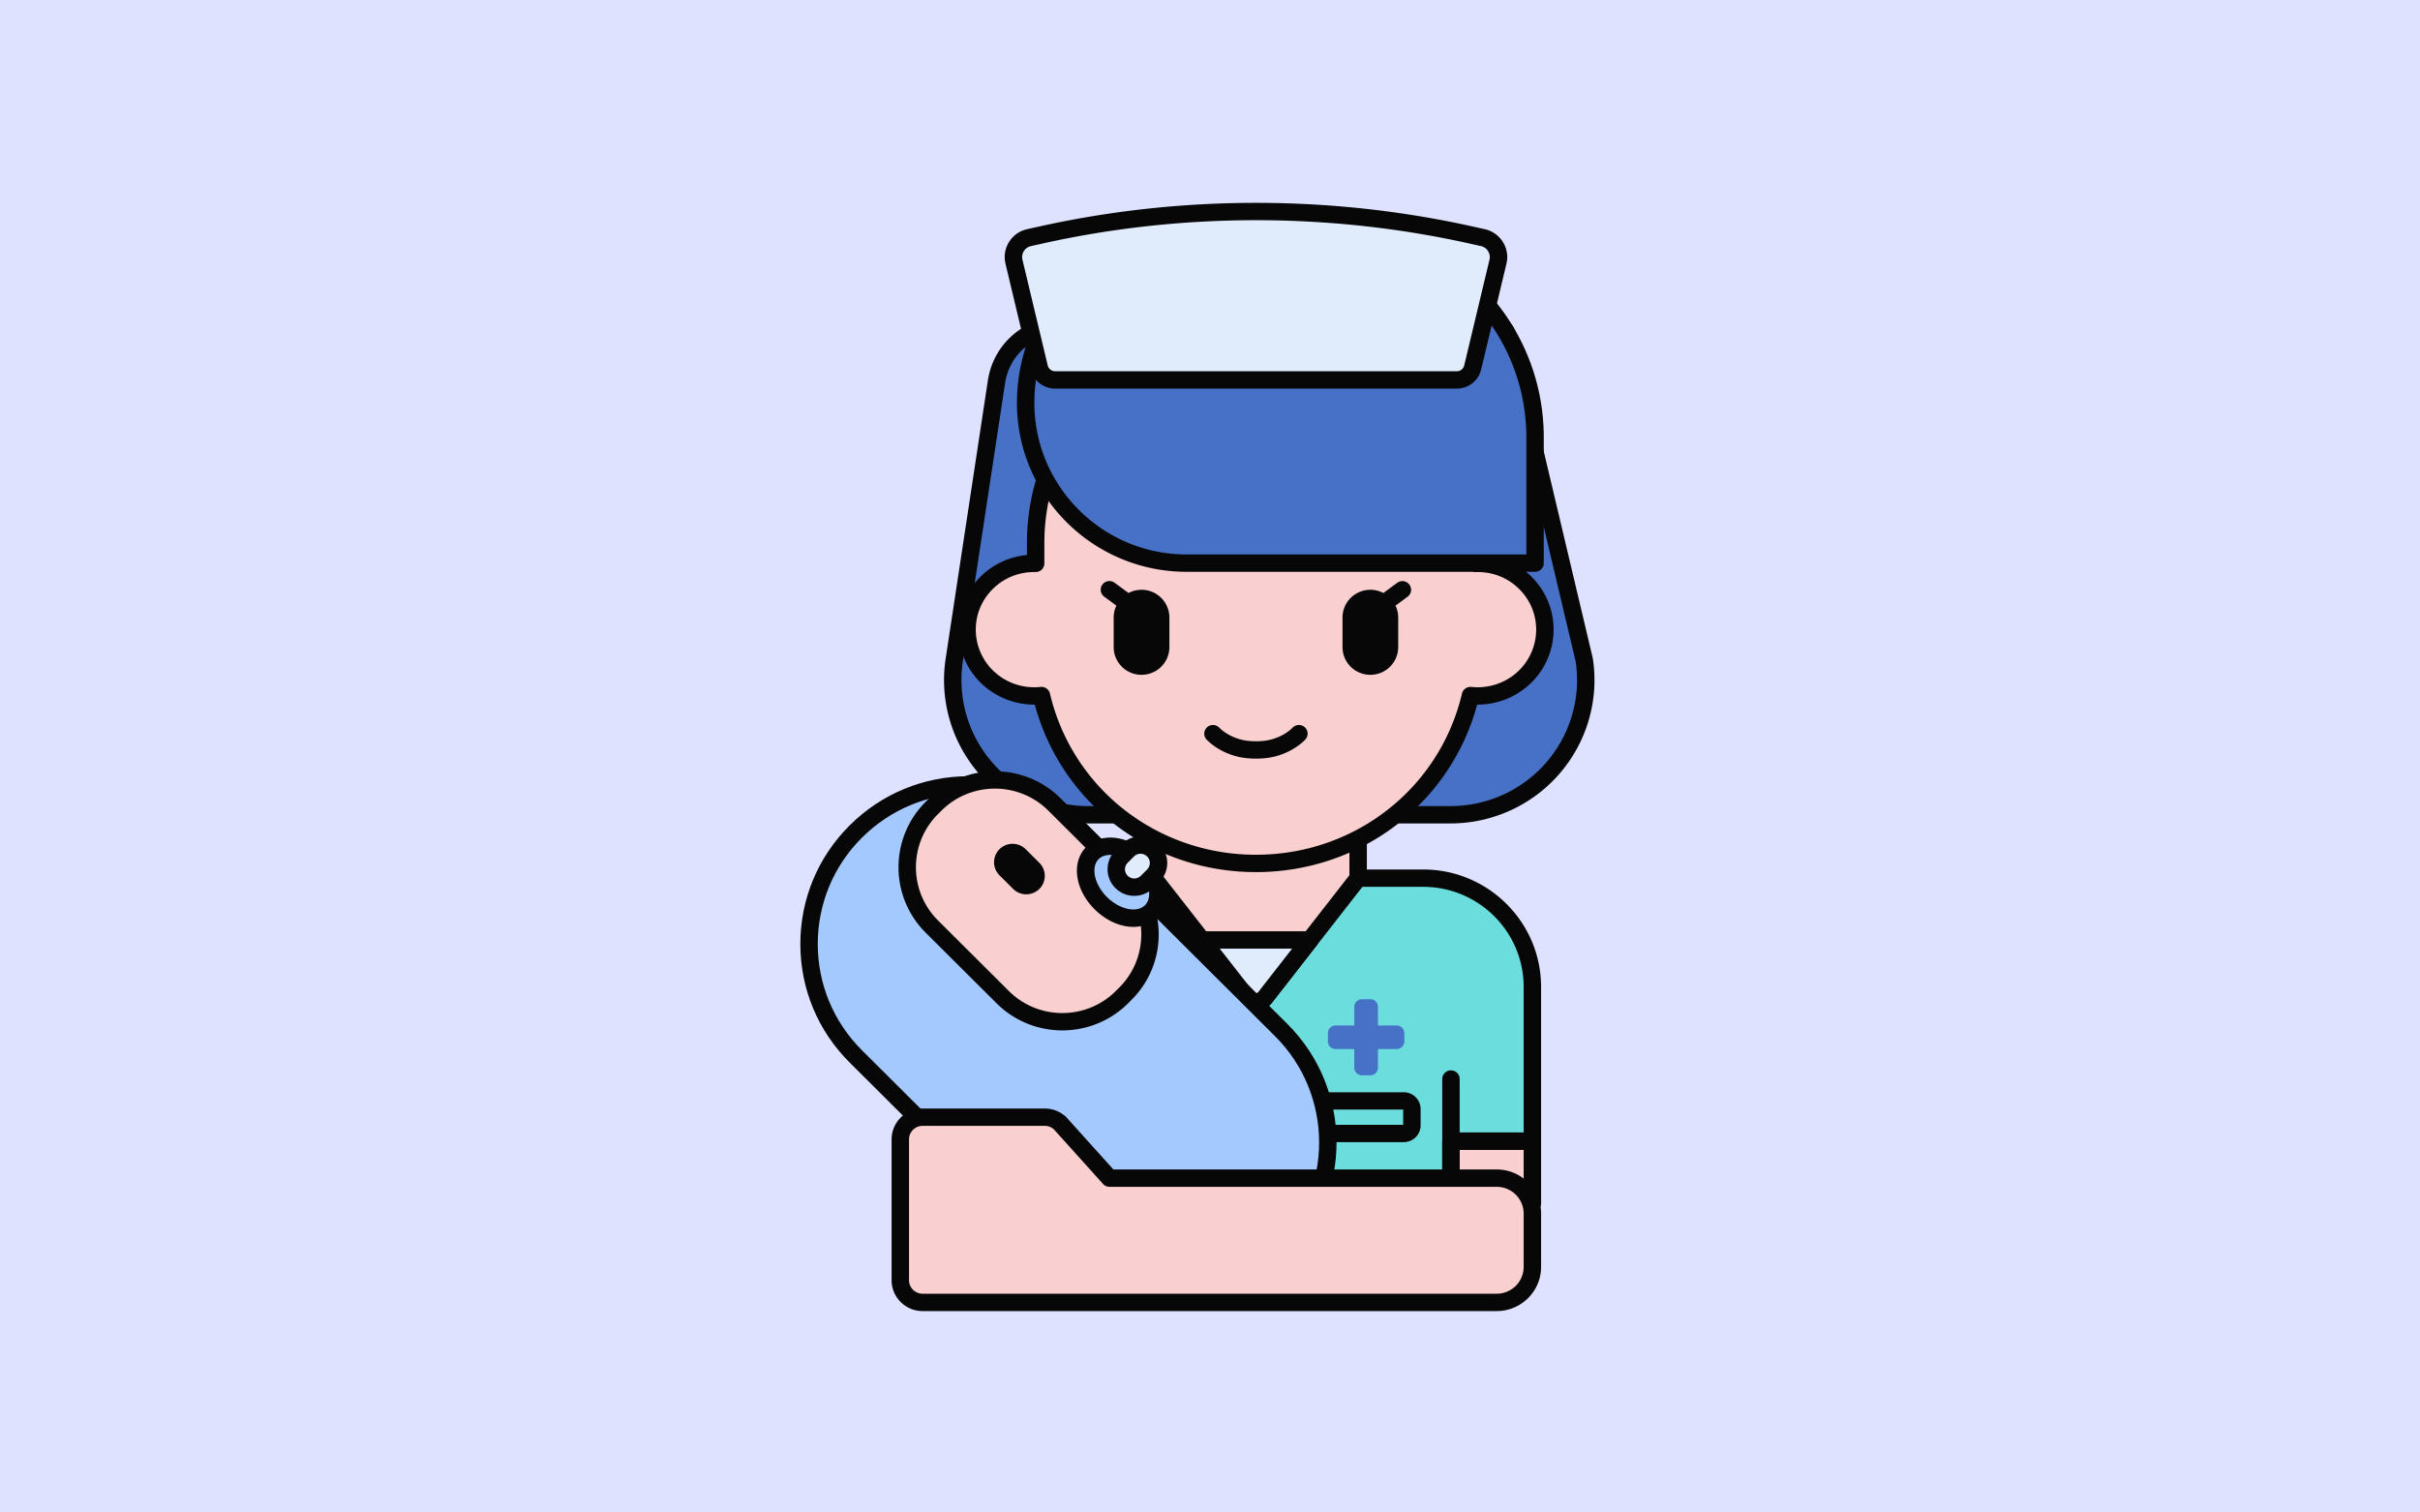 <svg xmlns:inkscape="http://www.inkscape.org/namespaces/inkscape" xmlns:sodipodi="http://sodipodi.sourceforge.net/DTD/sodipodi-0.dtd" xmlns="http://www.w3.org/2000/svg" xmlns:svg="http://www.w3.org/2000/svg" width="800" height="500" x="0" y="0" viewBox="0 0 400 250" xml:space="preserve" class="" id="svg66" sodipodi:docname="hebamme.svg" inkscape:export-filename="geschenk-fuer-hebamme.svg" inkscape:export-xdpi="96" inkscape:export-ydpi="96"><defs id="defs70"></defs><rect style="fill:#dee2ff;fill-opacity:1;stroke:#ffffff;stroke-width:0" id="rect2467" width="400" height="250" x="5e-07" y="5e-07"></rect><g id="g64" transform="matrix(0.72,0,0,0.717,105.761,33.33)"><path fill="#4671c6" d="M 96.967,28.534 A 15.267,15.267 0 0 0 81.872,41.519 l -9.692,64.125 c -2.84,18.788 11.707,35.698 30.708,35.698 h 83.205 c 19.001,0 33.547,-16.91 30.708,-35.698 L 199.11,30.692 a 2.8,2.8 0 0 0 -2.726,-2.157 H 96.967 Z" data-original="#4671c6" class="" id="path2"></path><path fill="#070708" d="m 186.093,143.341 h -83.205 a 33.023,33.023 0 0 1 -25.06,-11.499 33.022,33.022 0 0 1 -7.625,-26.498 l 9.692,-64.125 c 1.286,-8.51 8.466,-14.686 17.072,-14.686 h 99.417 a 4.783,4.783 0 0 1 4.672,3.699 l 17.691,74.951 c 0.013,0.053 0.023,0.106 0.031,0.161 a 33.03,33.03 0 0 1 -7.625,26.498 33.03,33.03 0 0 1 -25.06,11.499 z M 96.966,30.534 c -6.612,0 -12.128,4.746 -13.117,11.284 l -9.692,64.125 a 29.028,29.028 0 0 0 6.703,23.291 29.029,29.029 0 0 0 22.028,10.108 h 83.205 a 29.03,29.03 0 0 0 22.027,-10.107 29.029,29.029 0 0 0 6.714,-23.212 L 197.162,31.152 a 0.798,0.798 0 0 0 -0.779,-0.617 H 96.966 Z" data-original="#3762cc" class="" opacity="1" id="path4"></path><path fill="#f9cfcf" d="m 77.986,216.589 h 18.689 v 14.325 H 77.986 Z m 108.22,0 h 18.689 v 14.325 h -18.689 z" data-original="#f9cfcf" id="path6"></path><path fill="#6bdddd" d="m 179.827,155.958 h -76.772 c -13.845,0 -25.068,11.224 -25.068,25.068 v 35.562 h 18.689 v 14.325 h 89.53 v -14.325 h 18.689 v -35.562 c 0,-13.844 -11.224,-25.068 -25.068,-25.068 z" data-original="#6bdddd" class="" id="path8"></path><path fill="#070708" d="m 96.675,232.914 a 2,2 0 0 1 -2,-2 v -28.649 a 2,2 0 0 1 4,0 v 28.649 a 2,2 0 0 1 -2,2 z m 89.531,0 a 2,2 0 0 1 -2,-2 v -28.649 a 2,2 0 0 1 4,0 v 28.649 a 2,2 0 0 1 -2,2 z" data-original="#3762cc" class="" opacity="1" id="path10"></path><path fill="#070708" d="M 96.675,232.914 H 77.986 a 2,2 0 0 1 -2,-2 v -14.325 a 2,2 0 0 1 2,-2 h 18.689 a 2,2 0 0 1 2,2 v 14.325 a 2,2 0 0 1 -2,2 z m -16.689,-4 H 94.675 V 218.589 H 79.986 Z m 124.909,4 h -18.689 a 2,2 0 0 1 -2,-2 v -14.325 a 2,2 0 0 1 2,-2 h 18.689 a 2,2 0 0 1 2,2 v 14.325 a 2,2 0 0 1 -2,2 z m -16.689,-4 h 14.689 v -10.325 h -14.689 z" data-original="#3762cc" class="" opacity="1" id="path12"></path><path fill="#070708" d="m 186.206,232.914 h -89.53 a 2,2 0 0 1 -2,-2 v -12.325 h -16.69 a 2,2 0 0 1 -2,-2 v -35.563 c 0,-14.926 12.143,-27.068 27.068,-27.068 h 76.772 c 14.926,0 27.068,12.143 27.068,27.068 v 35.563 a 2,2 0 0 1 -2,2 h -16.689 v 12.325 a 2,2 0 0 1 -1.999,2 z m -87.531,-4 h 85.53 v -12.325 a 2,2 0 0 1 2,-2 h 16.689 v -33.563 c 0,-12.72 -10.349,-23.068 -23.068,-23.068 h -76.772 c -12.72,0 -23.068,10.349 -23.068,23.068 v 33.563 h 16.689 a 2,2 0 0 1 2,2 z" data-original="#3762cc" class="" opacity="1" id="path14"></path><path fill="#f9cfcf" d="m 117.941,128.849 v 27.109 l 21.378,27.465 a 2.687,2.687 0 0 0 4.241,-0.002 l 21.335,-27.463 v -27.109 z" data-original="#f9cfcf" id="path16"></path><path fill="#070708" d="m 141.438,186.459 a 4.656,4.656 0 0 1 -3.698,-1.808 l -21.378,-27.465 a 2.004,2.004 0 0 1 -0.422,-1.229 V 128.85 a 2,2 0 0 1 2,-2 h 46.954 a 2,2 0 0 1 2,2 v 27.108 c 0,0.444 -0.148,0.876 -0.42,1.227 l -21.335,27.463 a 4.655,4.655 0 0 1 -3.698,1.811 z m -21.497,-31.188 20.956,26.923 c 0.18,0.23 0.417,0.265 0.542,0.265 a 0.675,0.675 0 0 0 0.541,-0.265 l 20.915,-26.922 V 130.85 h -42.954 z" data-original="#3762cc" class="" opacity="1" id="path18"></path><path fill="#e0ebfc" d="m 129.033,170.209 10.286,13.214 a 2.687,2.687 0 0 0 4.241,-0.002 l 10.264,-13.212 z" data-original="#e0ebfc" class="" id="path20"></path><path fill="#070708" d="m 141.438,186.459 a 4.657,4.657 0 0 1 -3.698,-1.808 l -10.286,-13.214 a 2.002,2.002 0 0 1 1.578,-3.229 h 24.791 a 2,2 0 0 1 1.579,3.227 l -10.264,13.212 a 4.655,4.655 0 0 1 -3.698,1.811 z m -8.313,-14.251 7.772,9.986 c 0.179,0.23 0.416,0.265 0.542,0.265 a 0.675,0.675 0 0 0 0.541,-0.265 l 7.757,-9.985 h -16.612 z" data-original="#3762cc" class="" opacity="1" id="path22"></path><path fill="#f9cfcf" d="m 192.017,83.39 v -4.736 c 0,-27.681 -22.644,-50.121 -50.577,-50.121 -27.933,0 -50.577,22.44 -50.577,50.121 v 4.736 c -8.782,-0.178 -15.75,6.818 -15.75,15.275 0,9.03 7.884,16.173 17.086,15.2 5.22,22.175 25.278,38.696 49.241,38.696 23.965,0 44.022,-16.523 49.241,-38.696 9.19,0.972 17.086,-6.158 17.086,-15.2 0,-8.46 -6.973,-15.453 -15.75,-15.275 z" data-original="#f9cfcf" id="path24"></path><path fill="#070708" d="m 141.434,128.4 c -1.875,0 -3.511,-0.221 -5.002,-0.674 -2.476,-0.753 -4.648,-2.021 -6.282,-3.668 a 2,2 0 0 1 2.84,-2.818 c 1.169,1.178 2.762,2.097 4.606,2.658 1.109,0.337 2.364,0.501 3.838,0.501 1.474,0 2.729,-0.164 3.838,-0.501 1.844,-0.561 3.437,-1.48 4.606,-2.658 a 2,2 0 0 1 2.84,2.818 c -1.634,1.646 -3.806,2.915 -6.282,3.668 -1.491,0.454 -3.127,0.674 -5.002,0.674 z" data-original="#3762cc" class="" opacity="1" id="path26"></path><path fill="#070708" d="m 141.44,154.562 c -23.995,0 -44.638,-15.792 -50.777,-38.61 h -0.107 a 17.532,17.532 0 0 1 -11.72,-4.478 17.267,17.267 0 0 1 -5.722,-12.81 c 0,-4.66 1.841,-9.031 5.184,-12.307 a 17.304,17.304 0 0 1 10.565,-4.895 v -2.81 c 0,-28.74 23.586,-52.121 52.577,-52.121 28.991,0 52.577,23.381 52.577,52.121 v 2.81 a 17.298,17.298 0 0 1 10.565,4.895 c 3.343,3.276 5.184,7.646 5.184,12.306 0,4.869 -2.085,9.537 -5.721,12.809 a 17.54,17.54 0 0 1 -11.721,4.479 h -0.107 c -6.139,22.819 -26.781,38.611 -50.777,38.611 z M 92.201,111.866 a 2,2 0 0 1 1.945,1.542 c 5.149,21.876 24.597,37.154 47.294,37.154 22.697,0 42.145,-15.278 47.294,-37.154 a 1.995,1.995 0 0 1 2.157,-1.531 c 3.827,0.404 7.644,-0.826 10.479,-3.376 a 13.257,13.257 0 0 0 4.396,-9.835 c 0,-3.576 -1.415,-6.932 -3.983,-9.449 -2.594,-2.542 -6.03,-3.898 -9.726,-3.826 a 1.948,1.948 0 0 1 -1.44,-0.571 2,2 0 0 1 -0.6,-1.429 v -4.736 c 0,-26.534 -21.792,-48.121 -48.577,-48.121 -26.785,0 -48.576,21.587 -48.576,48.121 v 4.736 a 2.001,2.001 0 0 1 -2.04,2 c -3.667,-0.078 -7.131,1.284 -9.725,3.826 -2.569,2.518 -3.984,5.874 -3.984,9.45 a 13.26,13.26 0 0 0 4.398,9.836 c 2.833,2.55 6.653,3.778 10.477,3.375 a 1.67,1.67 0 0 1 0.211,-0.012 z m 83.16,104.95 H 156.29 a 3.88,3.88 0 0 1 -3.876,-3.876 v -3.752 a 3.88,3.88 0 0 1 3.876,-3.875 h 19.071 a 3.88,3.88 0 0 1 3.876,3.875 v 3.752 a 3.88,3.88 0 0 1 -3.876,3.876 z m -18.947,-4 h 18.823 v -3.503 h -18.823 z" data-original="#3762cc" class="" opacity="1" id="path28"></path><path fill="#4671c6" d="m 173.743,189.922 h -4.299 v -4.299 c 0,-0.972 -0.788,-1.759 -1.759,-1.759 h -1.913 c -0.972,0 -1.759,0.788 -1.759,1.759 v 4.299 h -4.299 c -0.972,0 -1.759,0.788 -1.759,1.759 v 1.913 a 1.76,1.76 0 0 0 1.759,1.759 h 4.299 v 4.299 c 0,0.972 0.788,1.759 1.759,1.759 h 1.913 c 0.972,0 1.759,-0.788 1.759,-1.759 v -4.299 h 4.299 c 0.972,0 1.759,-0.788 1.759,-1.759 v -1.913 c 0,-0.971 -0.787,-1.759 -1.759,-1.759 z" data-original="#4671c6" class="" id="path30"></path><path fill="#070708" d="m 176.658,88.288 a 1.999,1.999 0 0 0 -2.797,-0.419 l -3.177,2.35 a 6.393,6.393 0 0 0 -9.378,5.651 v 6.819 a 6.393,6.393 0 1 0 12.786,0 V 95.87 c 0,-0.981 -0.227,-1.906 -0.622,-2.736 l 2.77,-2.048 a 2.003,2.003 0 0 0 0.418,-2.798 z m -61.488,1.189 c -1.079,0 -2.094,0.27 -2.985,0.742 l -3.178,-2.349 a 2,2 0 1 0 -2.378,3.216 l 2.77,2.048 a 6.363,6.363 0 0 0 -0.622,2.736 v 6.819 a 6.393,6.393 0 1 0 12.786,0 V 95.87 a 6.393,6.393 0 0 0 -6.393,-6.393 z" data-original="#3762cc" class="" opacity="1" id="path32"></path><path fill="#4671c6" d="m 205.509,83.333 h -80.005 c -20.399,0 -36.935,-16.537 -36.935,-36.935 0,-22.054 17.878,-39.932 39.932,-39.932 h 29.117 c 26.45,0 47.891,21.442 47.891,47.891 z" data-original="#4671c6" class="" id="path34"></path><path fill="#070708" d="m 205.509,85.333 h -80.005 c -21.469,0 -38.935,-17.466 -38.935,-38.936 0,-23.122 18.811,-41.932 41.932,-41.932 h 29.117 c 27.51,0 49.892,22.381 49.892,49.892 v 28.976 a 2,2 0 0 1 -2.001,2 z M 128.5,8.466 c -20.916,0 -37.932,17.016 -37.932,37.932 0,19.264 15.672,34.936 34.935,34.936 h 78.005 V 54.357 c 0,-25.305 -20.587,-45.892 -45.892,-45.892 H 128.5 Z" data-original="#3762cc" class="" opacity="1" id="path36"></path><path fill="#e0ebfc" d="m 92.074,7.688 -2.722,0.608 a 4.593,4.593 0 0 0 -3.467,5.546 l 5.801,24.373 a 3.751,3.751 0 0 0 3.65,2.883 h 92.209 a 3.753,3.753 0 0 0 3.65,-2.883 l 5.801,-24.373 a 4.593,4.593 0 0 0 -3.467,-5.546 l -2.722,-0.608 a 226.42,226.42 0 0 0 -98.733,0 z" data-original="#e0ebfc" class="" id="path38"></path><path fill="#070708" d="M 187.545,43.099 H 95.336 A 5.733,5.733 0 0 1 89.74,38.68 L 83.939,14.306 a 6.543,6.543 0 0 1 0.824,-5.021 6.539,6.539 0 0 1 4.153,-2.939 l 2.722,-0.608 c 32.581,-7.279 67.024,-7.279 99.605,0 l 2.722,0.608 a 6.544,6.544 0 0 1 4.153,2.94 6.542,6.542 0 0 1 0.823,5.021 L 193.14,38.68 a 5.732,5.732 0 0 1 -5.595,4.419 z M 92.51,9.64 89.788,10.248 c -0.683,0.153 -1.262,0.563 -1.633,1.156 -0.371,0.593 -0.486,1.294 -0.324,1.975 l 5.801,24.374 a 1.745,1.745 0 0 0 1.704,1.346 h 92.209 c 0.814,0 1.515,-0.554 1.704,-1.346 L 195.05,13.38 a 2.577,2.577 0 0 0 -0.323,-1.975 2.578,2.578 0 0 0 -1.634,-1.157 L 190.371,9.64 c -32.01,-7.151 -65.85,-7.151 -97.861,0 z" data-original="#3762cc" class="" opacity="1" id="path40"></path><path fill="#a4c9ff" d="M 95.348,242.823 49.587,197.062 c -14.322,-14.322 -14.322,-37.543 0,-51.865 14.322,-14.322 37.543,-14.322 51.865,0 l 45.761,45.761 c 14.322,14.322 14.322,37.543 0,51.865 -14.322,14.322 -37.543,14.322 -51.865,0 z" data-original="#a4c9ff" id="path42"></path><path fill="#070708" d="m 121.28,255.546 c -9.904,0 -19.807,-3.77 -27.347,-11.31 L 48.172,198.474 c -7.305,-7.304 -11.328,-17.016 -11.328,-27.346 0,-10.33 4.023,-20.042 11.328,-27.347 7.304,-7.305 17.016,-11.328 27.346,-11.328 10.331,0 20.042,4.023 27.347,11.328 l 45.762,45.761 c 15.079,15.079 15.079,39.614 0,54.693 -7.54,7.541 -17.443,11.311 -27.347,11.311 z M 96.762,241.409 c 13.52,13.52 35.518,13.52 49.037,0 13.519,-13.52 13.52,-35.518 0,-49.037 l -45.762,-45.761 c -6.549,-6.549 -15.256,-10.156 -24.519,-10.156 -9.262,0 -17.969,3.607 -24.518,10.156 -6.549,6.549 -10.156,15.257 -10.156,24.519 0,9.262 3.608,17.968 10.156,24.517 z" data-original="#3762cc" class="" opacity="1" id="path44"></path><path fill="#f9cfcf" d="M 83.313,183.399 67.035,167.121 c -7.553,-7.553 -7.553,-19.798 0,-27.351 l 0.797,-0.797 c 7.553,-7.553 19.798,-7.553 27.351,0 l 16.278,16.278 c 7.553,7.553 7.553,19.798 0,27.351 l -0.797,0.797 c -7.553,7.553 -19.799,7.553 -27.351,0 z" data-original="#f9cfcf" id="path46"></path><path fill="#070708" d="m 91.712,158.438 a 4.256,4.256 0 0 1 -6.017,0 l -3.209,-3.209 a 4.256,4.256 0 0 1 6.017,-6.017 l 3.209,3.209 a 4.254,4.254 0 0 1 0,6.017 z" data-original="#3762cc" class="" opacity="1" id="path48"></path><path fill="#070708" d="m 96.988,191.053 c -5.465,0 -10.929,-2.08 -15.089,-6.24 L 65.62,168.535 c -8.32,-8.32 -8.321,-21.859 0,-30.18 l 0.798,-0.797 c 8.319,-8.321 21.858,-8.321 30.179,0 l 16.278,16.278 c 8.321,8.32 8.321,21.859 0,30.179 l -0.796,0.797 c -4.161,4.161 -9.626,6.241 -15.091,6.241 z M 81.507,135.316 c -4.44,0 -8.881,1.69 -12.261,5.07 l -0.798,0.797 c -6.76,6.761 -6.76,17.762 0,24.523 l 16.278,16.278 c 6.762,6.761 17.762,6.762 24.523,0 l 0.796,-0.797 c 6.761,-6.762 6.761,-17.762 0,-24.523 L 93.767,140.386 a 17.28,17.28 0 0 0 -12.26,-5.07 z" data-original="#3762cc" class="" opacity="1" id="path50"></path><ellipse cx="110.642" cy="156.886" fill="#a4c9ff" rx="6.831" ry="9.516" transform="rotate(-45,110.622,156.918)" data-original="#a4c9ff" id="ellipse52"></ellipse><path fill="#070708" d="m 113.283,167.191 c -2.953,0 -6.218,-1.394 -8.886,-4.061 -4.566,-4.566 -5.4,-10.886 -1.898,-14.387 1.732,-1.733 4.33,-2.463 7.125,-2.004 2.593,0.426 5.172,1.812 7.263,3.903 2.091,2.091 3.477,4.67 3.903,7.263 0.459,2.795 -0.271,5.392 -2.004,7.125 -1.457,1.455 -3.401,2.161 -5.503,2.161 z m -5.297,-16.588 c -0.855,0 -1.888,0.198 -2.658,0.968 -1.852,1.852 -0.983,5.85 1.898,8.731 2.881,2.881 6.878,3.75 8.731,1.898 1.109,-1.109 1.031,-2.762 0.885,-3.648 -0.287,-1.748 -1.302,-3.601 -2.784,-5.083 -1.482,-1.482 -3.335,-2.497 -5.083,-2.784 a 6.333,6.333 0 0 0 -0.989,-0.082 z" data-original="#3762cc" class="" opacity="1" id="path54"></path><path fill="#e0ebfc" d="m 117.864,155.379 -1.45,1.45 a 4.122,4.122 0 0 1 -5.83,0 l -0.01,-0.01 a 4.122,4.122 0 0 1 0,-5.83 l 1.45,-1.45 a 4.13,4.13 0 1 1 5.84,5.84 z" data-original="#e0ebfc" class="" id="path56"></path><path fill="#070708" d="m 113.499,160.036 a 6.085,6.085 0 0 1 -4.329,-1.793 c -2.397,-2.397 -2.397,-6.281 -0.01,-8.668 l 1.45,-1.45 a 6.088,6.088 0 0 1 4.334,-1.795 c 1.638,0 3.177,0.638 4.334,1.795 a 6.136,6.136 0 0 1 0,8.668 l -1.45,1.45 a 6.081,6.081 0 0 1 -4.329,1.793 z m 1.445,-9.707 c -0.569,0 -1.104,0.221 -1.506,0.624 l -1.45,1.45 a 2.126,2.126 0 0 0 0,3.002 2.128,2.128 0 0 0 3.011,0.01 l 1.45,-1.45 c 0.83,-0.831 0.83,-2.181 0,-3.012 a 2.11,2.11 0 0 0 -1.505,-0.624 z" data-original="#3762cc" class="" opacity="1" id="path58"></path><path fill="#f9cfcf" d="m 196.711,225.114 h -88.892 l -11.491,-12.81 -0.012,0.014 a 5.073,5.073 0 0 0 -3.32,-1.253 H 64.907 a 5.115,5.115 0 0 0 -5.115,5.115 v 32.464 a 5.115,5.115 0 0 0 5.115,5.115 H 196.71 a 8.184,8.184 0 0 0 8.184,-8.184 v -12.277 a 8.182,8.182 0 0 0 -8.183,-8.184 z" data-original="#f9cfcf" id="path60"></path><path fill="#070708" d="M 196.71,255.759 H 64.907 c -3.923,0 -7.115,-3.192 -7.115,-7.115 V 216.18 c 0,-3.923 3.192,-7.115 7.115,-7.115 h 28.089 c 1.583,0 3.134,0.548 4.397,1.549 0.155,0.097 0.298,0.215 0.423,0.354 l 10.895,12.146 h 88 c 5.616,0 10.185,4.569 10.185,10.185 v 12.276 c -10e-4,5.615 -4.57,10.184 -10.186,10.184 z M 64.907,213.064 a 3.118,3.118 0 0 0 -3.115,3.115 v 32.464 a 3.118,3.118 0 0 0 3.115,3.115 H 196.71 a 6.192,6.192 0 0 0 6.185,-6.185 v -12.276 a 6.192,6.192 0 0 0 -6.185,-6.185 h -88.892 a 2.002,2.002 0 0 1 -1.489,-0.665 l -11.311,-12.61 -0.007,-0.005 c -0.408,-0.351 -1.089,-0.77 -2.016,-0.77 H 64.907 Z" data-original="#3762cc" class="" opacity="1" id="path62"></path></g><rect style="fill:#7777e0;fill-opacity:0;stroke:#ffffff;stroke-width:0" id="rect405" width="400" height="250" x="-53.153" y="-24.949"></rect></svg>